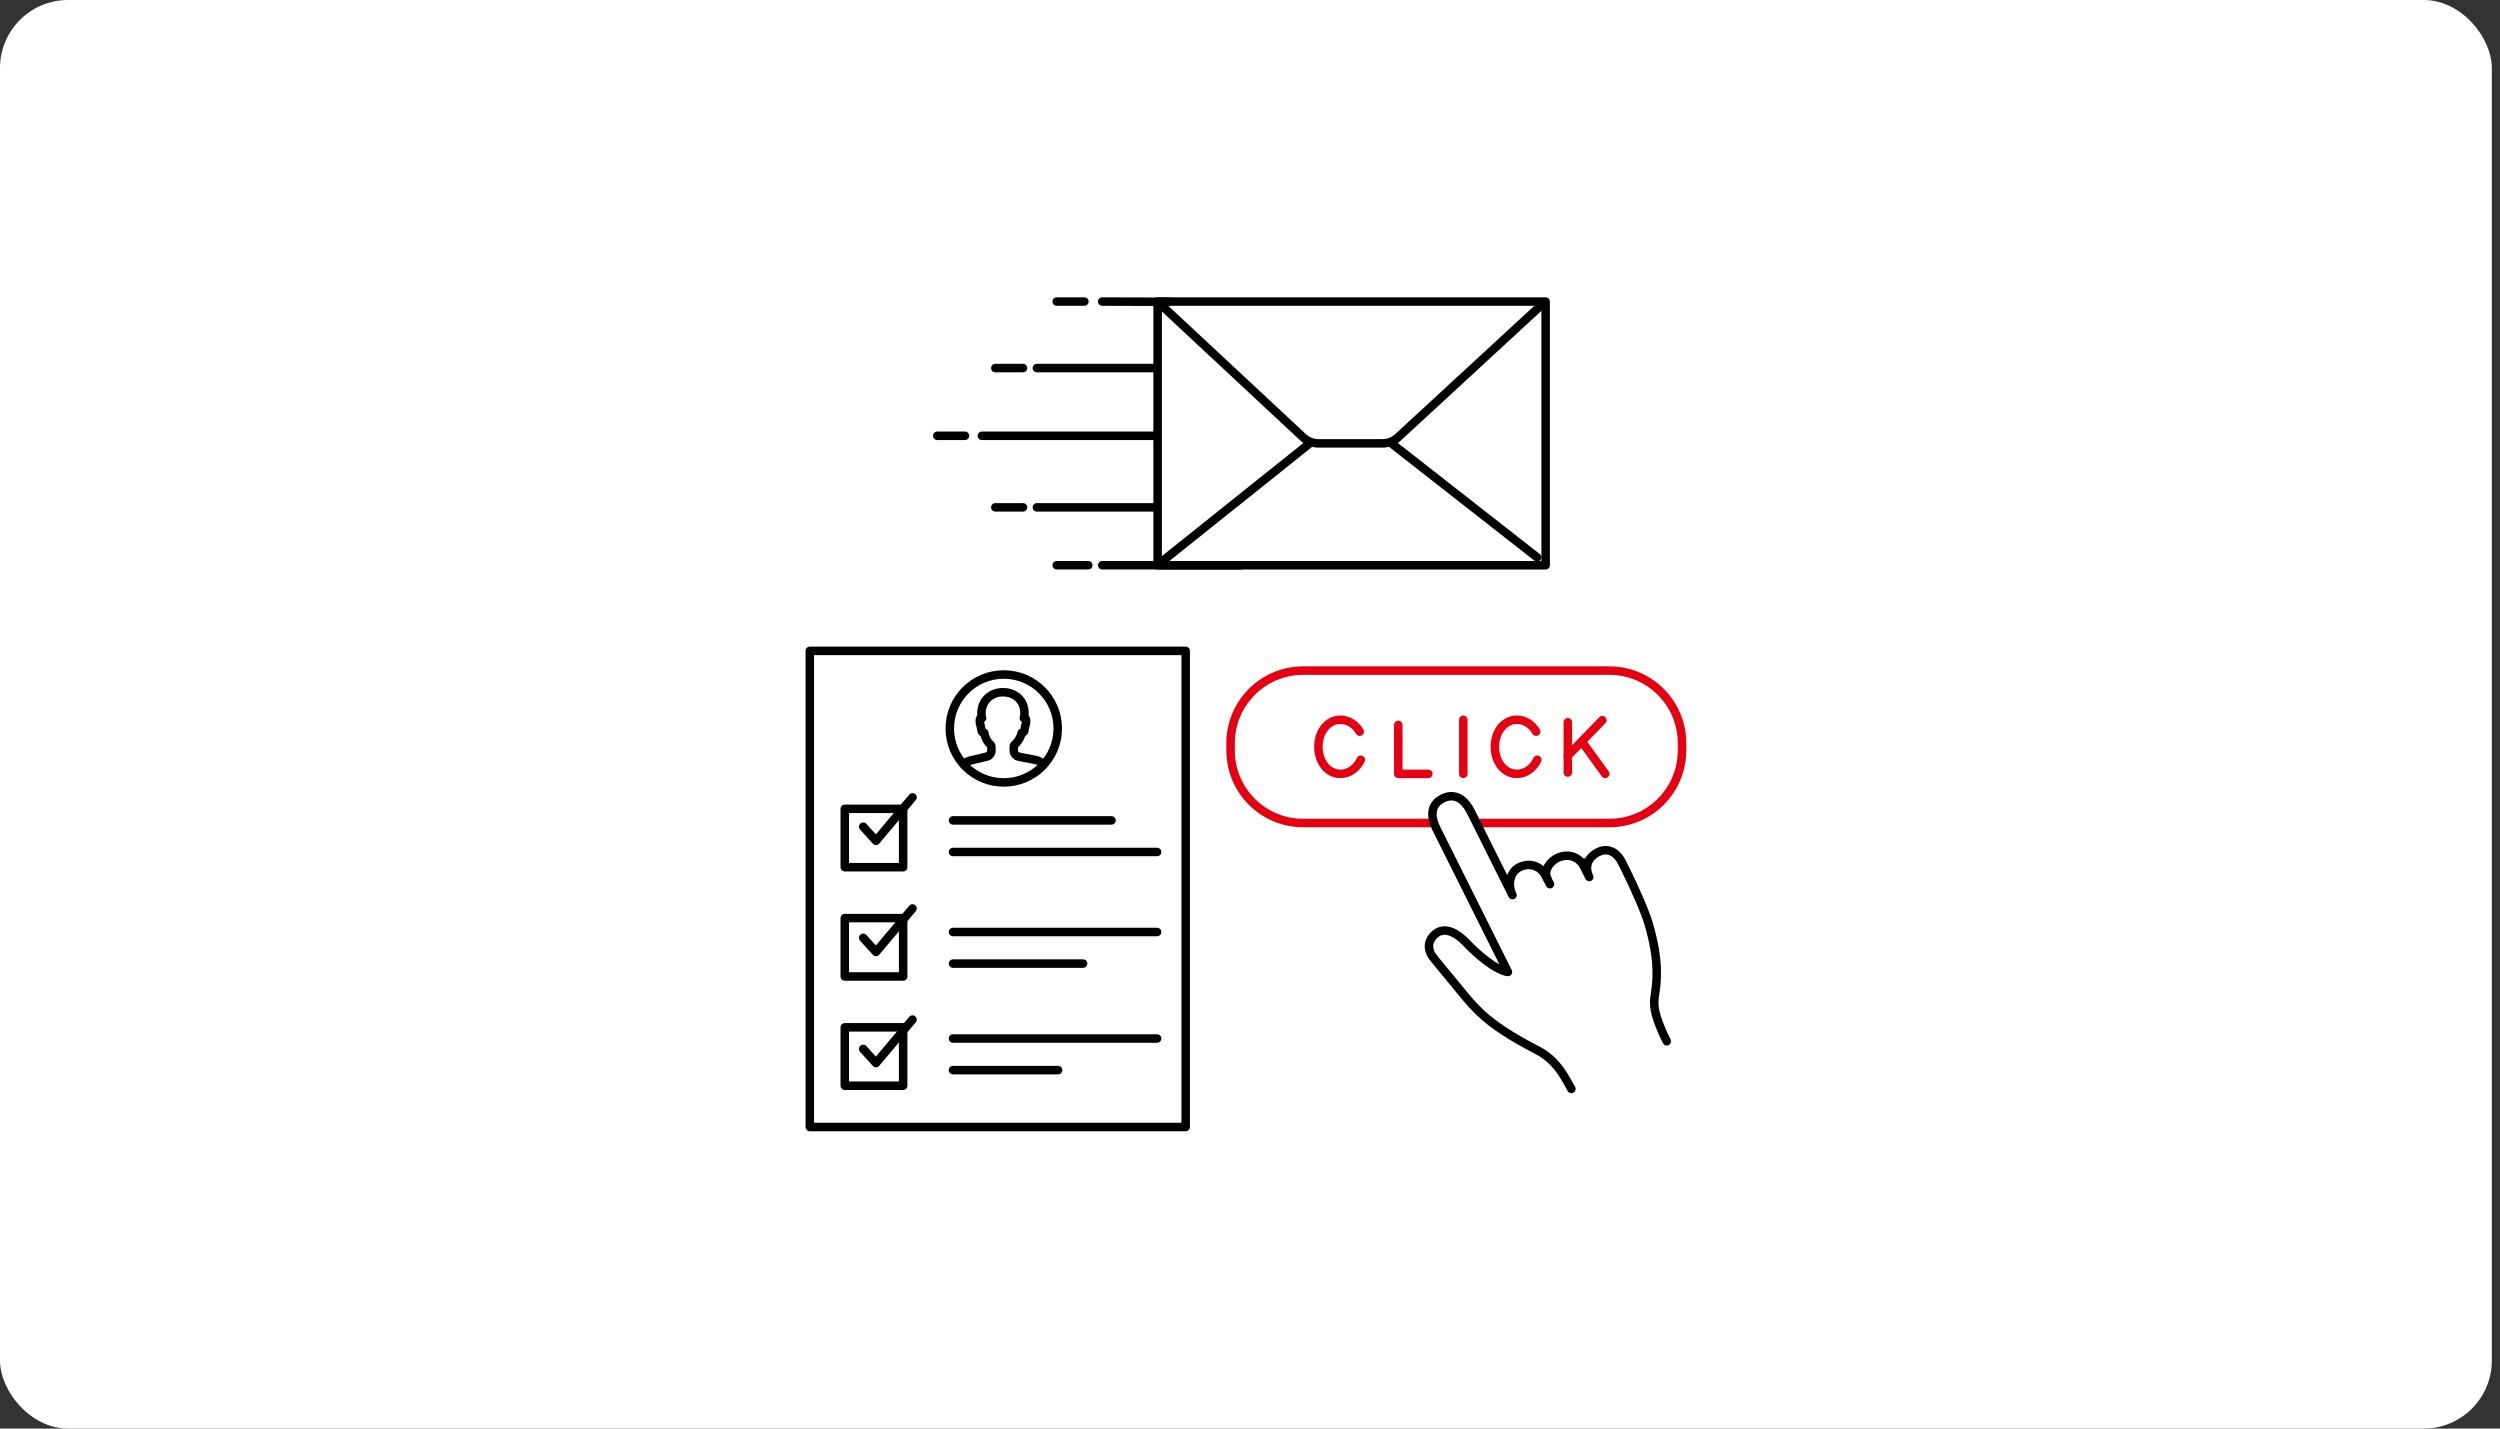 <svg fill="none" height="168" viewBox="0 0 294 168" width="294" xmlns="http://www.w3.org/2000/svg"><rect x="0" y="0" width="294" height="168" fill="#333333" stroke="none"/><rect fill="#fff" height="168" rx="8" width="293.037"/><g stroke-linejoin="round"><g stroke="#000"><g stroke-linecap="round"><path d="m139.436 76.54h-44.203v55.997h44.203z" fill="#fff"/><path d="m106.21 95.12h-6.864v6.864h6.864z" fill="#fff"/><path d="m106.21 107.968h-6.864v6.865h6.864z" fill="#fff"/><path d="m106.21 120.816h-6.864v6.865h6.864z" fill="#fff"/><path d="m112.071 96.478h18.641"/><path d="m112.071 100.193h24.004"/><path d="m112.071 109.605h24.004"/><path d="m112.071 113.32h15.298"/><path d="m112.071 122.132h24.004"/><path d="m112.071 125.847h12.36"/><path d="m101.513 123.356 1.504 1.661 4.294-5.116"/><path d="m101.513 110.287 1.504 1.661 4.294-5.113"/><path d="m101.513 97.221 1.504 1.659 4.294-5.113"/></g><path d="m118.043 92.015c3.506 0 6.348-2.842 6.348-6.347 0-3.505-2.842-6.347-6.348-6.347-3.505 0-6.347 2.842-6.347 6.347 0 3.506 2.842 6.347 6.347 6.347z" fill="#fff"/><path d="m122.664 89.953c-.162-.271-.427-.47-.743-.549-.626-.159-1.632-.281-2.195-.443-.3-.088-.504-.361-.504-.671v-.533c0-.072.035-.135.09-.18.34-.279.603-.706.757-1.117.037-.098.063-.194.077-.276 0 0 .276 0 .315-.252.122-.777.213-.812.213-1.154s-.125-.422-.274-.334c.024-.087.072-.271.077-.523.035-1.571-1.138-2.515-2.531-2.515s-2.542.977-2.532 2.515c0 .255.051.435.077.523-.148-.087-.273-.008-.273.334s.09.374.212 1.154c.04.255.316.252.316.252.005.035.011.069.019.103.092.475.35.987.729 1.29.056.045.093.112.093.186v.531c0 .31-.204.584-.501.671-.563.162-1.425.332-2.054.491-.276.069-.515.234-.679.454" stroke-linecap="round"/></g><g stroke="#e60112" stroke-linecap="round"><path d="m189.273 78.864h-36.024c-4.712 0-8.531 3.82-8.531 8.531v.86c0 4.712 3.819 8.531 8.531 8.531h36.024c4.711 0 8.531-3.82 8.531-8.531v-.86c0-4.712-3.82-8.531-8.531-8.531z" fill="#fff"/><path d="m172.086 91.006v-6.363"/><path d="m164.437 85.251v5.755h3.539"/><path d="m184.377 90.85v-5.909"/><path d="m184.377 88.873 4.062-4.179"/><path d="m186.033 87.217 2.744 3.789"/><path d="m160.033 89.348c-.465.987-1.362 1.658-2.397 1.658-1.507 0-2.592-1.425-2.592-3.182 0-1.757 1.085-3.182 2.592-3.182.942 0 1.773.557 2.264 1.404"/><path d="m180.785 89.348c-.464.987-1.361 1.658-2.396 1.658-1.507 0-2.592-1.425-2.592-3.182 0-1.757 1.085-3.182 2.592-3.182.942 0 1.773.557 2.264 1.404"/></g></g><path d="m184.793 128.057s-.6-1.111-1.022-1.77c-.87-1.356-1.95-2.244-2.857-2.714-6.873-3.564-7.499-5.137-10.813-9.072-.775-.921-1.593-1.953-1.593-1.953-.331-.42-.926-1.571.176-2.617 1.265-1.205 2.892.048 3.635.82 3.373 3.505 5.015 3.551 5.015 3.551s-6.318-12.652-8.377-16.779c-.512-1.027-1.064-2.741.706-3.625 1.581-.791 2.698.342 3.298 1.544 1.361 2.728 4.904 9.821 4.904 9.821-.6-1.202-.353-2.935 1.143-3.415 1.229-.396 2.277.164 2.792 1.191l.17.337c-.558-1.114.501-2.208 1.279-2.531 1.242-.518 2.475-.054 3.033 1.061l.61 1.226c-.573-1.149-.212-2.351 1.138-2.964 1.131-.512 2.142.117 2.67 1.173l.658 1.321c.698 1.396 2.096 4.49 2.531 5.987 1.279 4.402.987 6.721.698 8.581-.231 1.491.382 2.868.961 4.264.087.212.467.963.467.963" fill="#fff"/><g stroke="#000" stroke-linejoin="round"><path d="m184.793 128.057s-.6-1.111-1.022-1.77c-.87-1.356-1.95-2.244-2.857-2.714-6.873-3.564-7.499-5.137-10.813-9.072-.775-.921-1.593-1.953-1.593-1.953-.331-.42-.926-1.571.176-2.617 1.265-1.205 2.892.048 3.635.82 3.373 3.505 5.015 3.551 5.015 3.551s-6.318-12.652-8.377-16.779c-.512-1.027-1.064-2.741.706-3.625 1.581-.791 2.698.342 3.298 1.544 1.361 2.728 4.904 9.821 4.904 9.821-.6-1.202-.353-2.935 1.143-3.415 1.229-.396 2.277.164 2.792 1.191l.17.337c-.558-1.114.501-2.208 1.279-2.531 1.242-.518 2.475-.054 3.033 1.061l.61 1.226c-.573-1.149-.212-2.351 1.138-2.964 1.131-.512 2.142.117 2.67 1.173l.658 1.321c.698 1.396 2.096 4.49 2.531 5.987 1.279 4.402.987 6.721.698 8.581-.231 1.491.382 2.868.961 4.264.087.212.467.963.467.963" stroke-linecap="round"/><path d="m182.275 103.982-.504-1.011" stroke-linecap="round"/><path d="m186.249 101.44.303.605" stroke-linecap="round"/><path d="m181.768 35.466h-45.632v31.009h45.632z" fill="#fff"/></g><path d="m136.81 36.108 16.422 15.308c.507.467 1.157.727 1.834.724h7.528c.668-.003 1.316-.257 1.82-.719l16.683-15.388" fill="#fff"/><g stroke="#000" stroke-linecap="round" stroke-linejoin="round"><path d="m136.81 36.108 16.422 15.308c.507.467 1.157.727 1.834.724h7.528c.668-.003 1.316-.257 1.82-.719l16.683-15.388"/><path d="m136.81 65.899 17.21-13.758"/><path d="m163.632 52.138 17.126 13.403"/><path d="m113.476 51.249h-3.256"/><path d="m120.303 43.286h-3.253"/><path d="m120.303 59.666h-3.253"/><path d="m136.012 51.249h-20.541"/><path d="m136.022 43.286h-14.087"/><path d="m127.526 35.463h-3.254"/><path d="m137.514 35.487-7.897-.024"/><path d="m127.982 66.472h-3.71"/><path d="m145.934 66.472h-16.306"/><path d="m136.035 59.666h-14.1"/></g></svg>